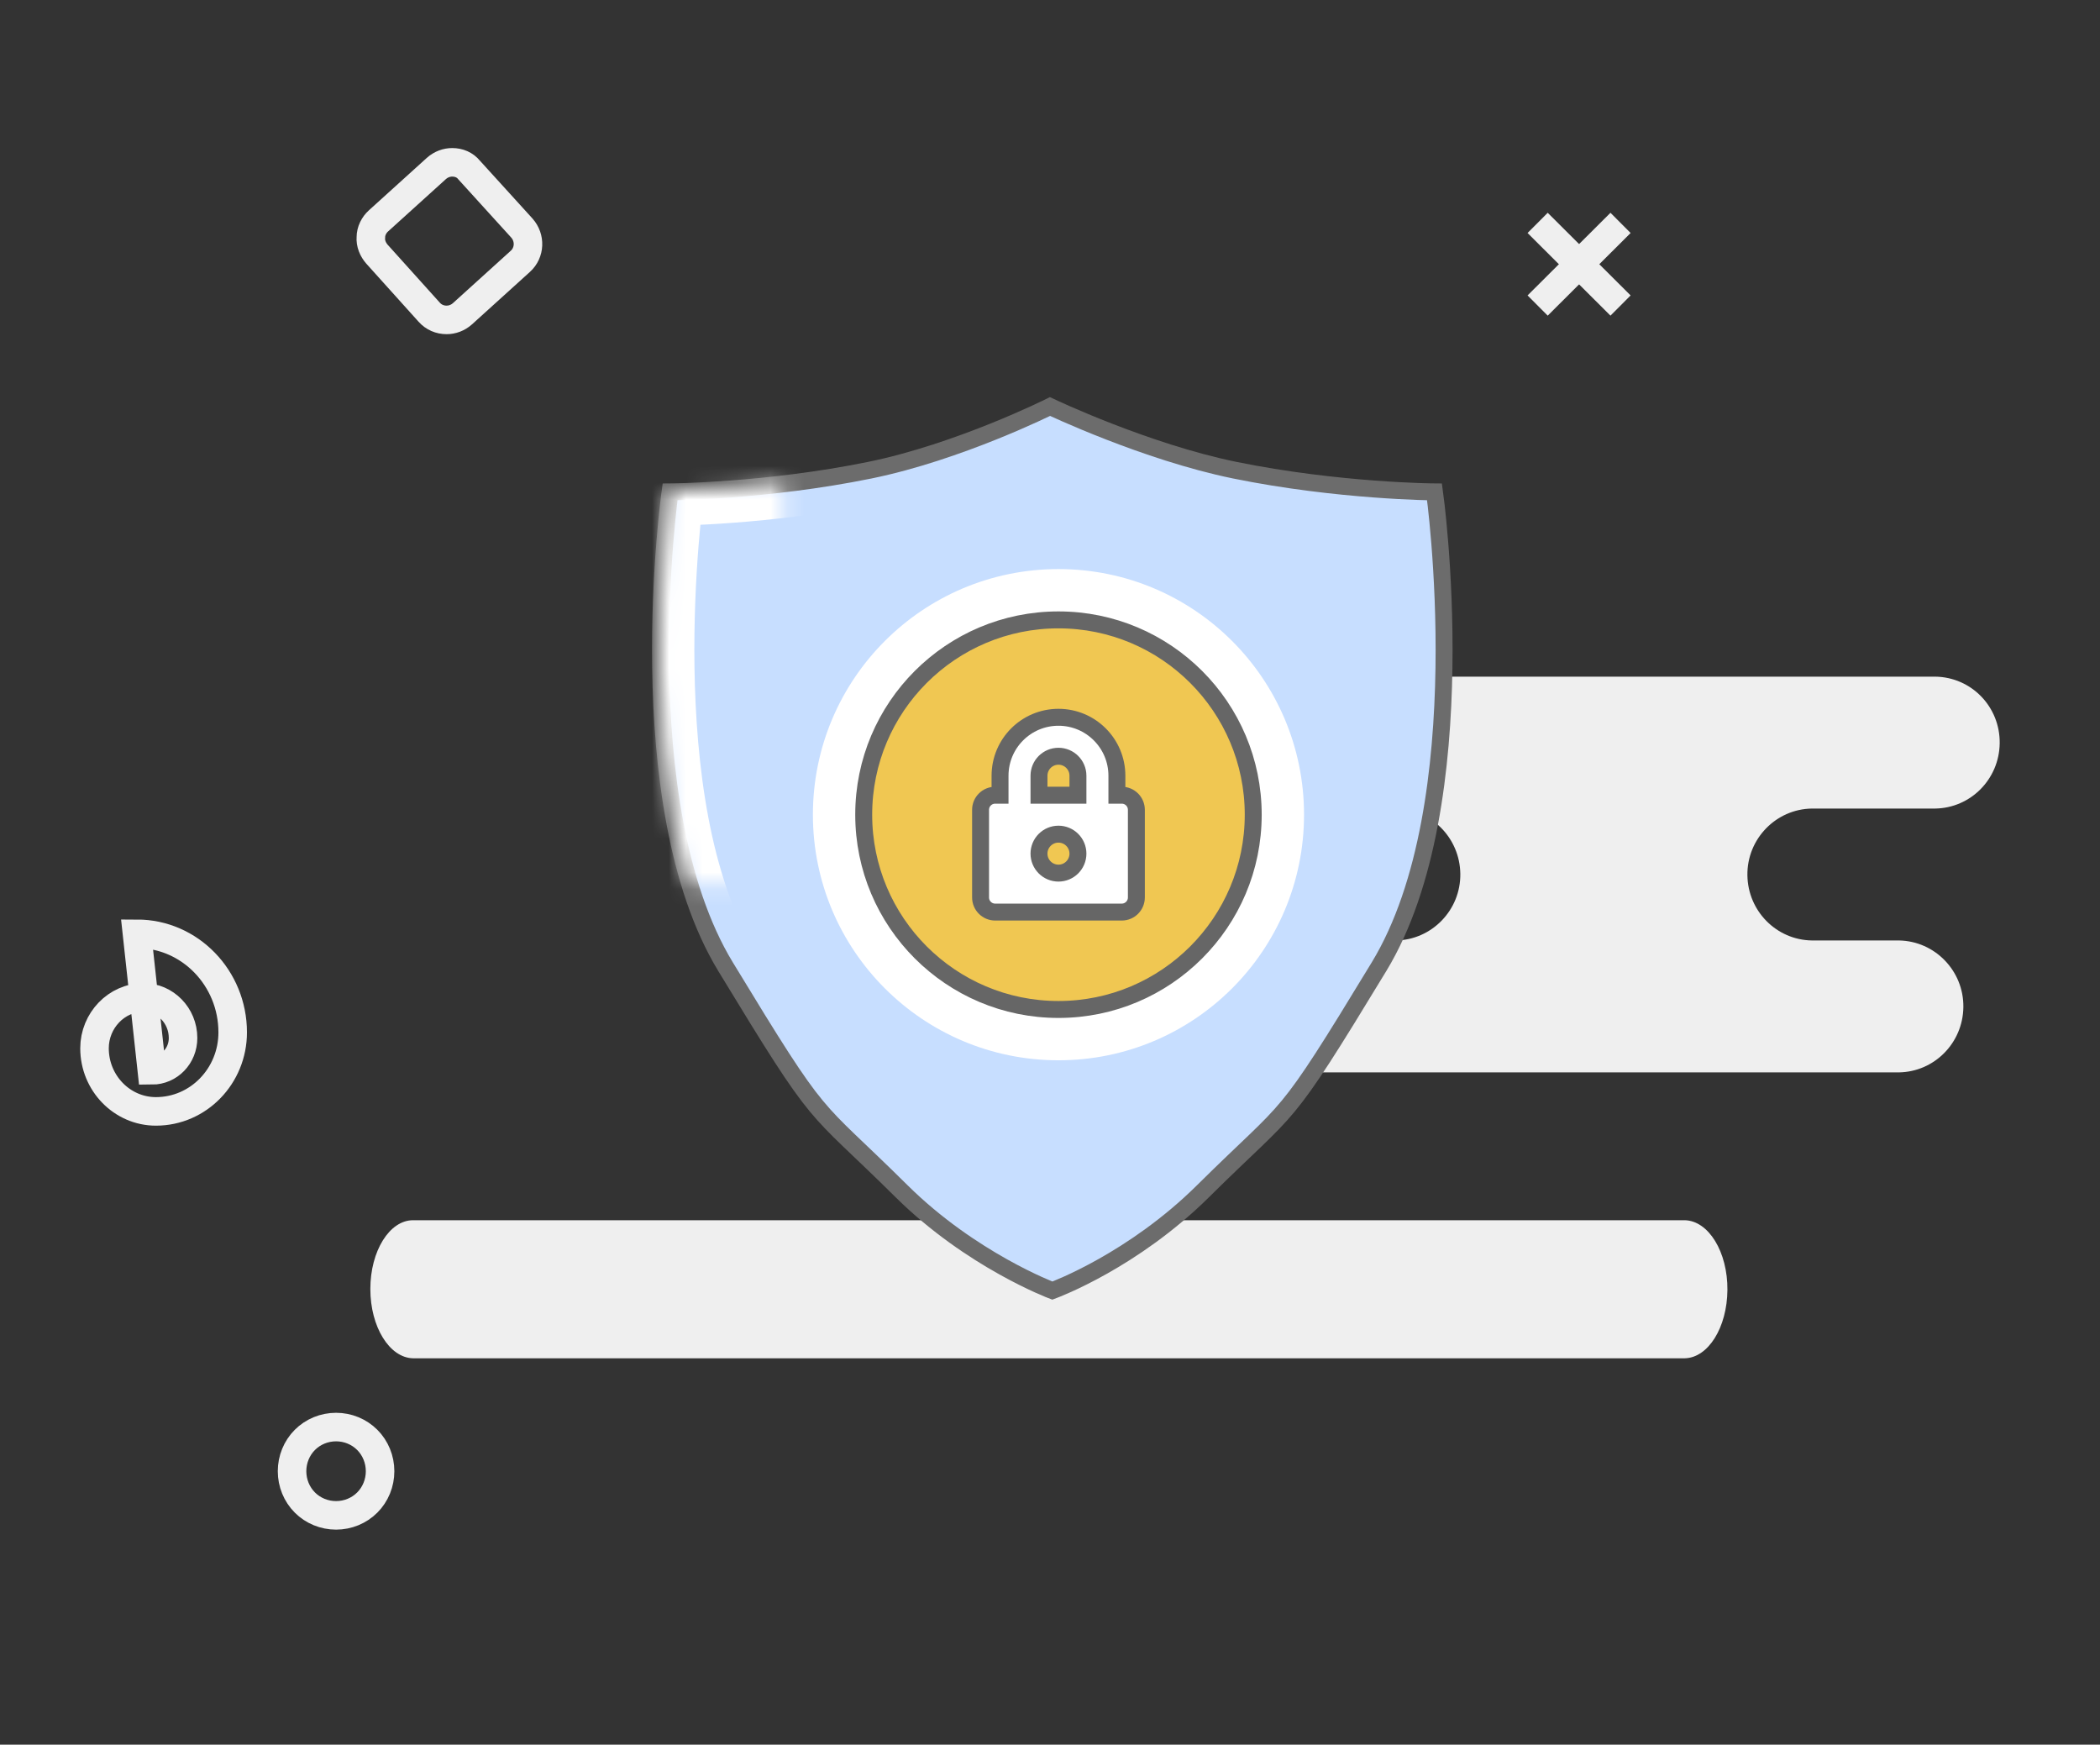 <?xml version="1.0" encoding="UTF-8"?>
<svg width="124px" height="103px" viewBox="0 0 124 103" version="1.1" xmlns="http://www.w3.org/2000/svg" xmlns:xlink="http://www.w3.org/1999/xlink">
    <rect x="0" y="0" width="124" height="103" fill="#333333" stroke="none"/>
    <!-- Generator: Sketch 41 (35326) - http://www.bohemiancoding.com/sketch -->
    <title>login</title>
    <desc>Created with Sketch.</desc>
    <defs>
        <path d="M62.139,76.193 C62.363,76.11 66.926,74.397 71.041,70.319 C76.47,64.939 75.572,66.709 81.428,57.071 C87.284,47.432 84.704,29.04 84.704,29.04 C84.704,29.04 79.029,29.005 72.91,27.758 C67.644,26.685 62,24 62,24 C62,24 56.626,26.685 51.36,27.758 C45.241,29.005 39.566,29.04 39.566,29.04 C39.566,29.04 36.986,47.432 42.842,57.071 C48.699,66.709 47.8,64.939 53.229,70.319 C57.344,74.397 62.139,76.193 62.139,76.193 Z" id="path-1"></path>
        <mask id="mask-2" maskContentUnits="userSpaceOnUse" maskUnits="objectBoundingBox" x="0" y="0" width="46.27" height="52.193" fill="white">
            <use xlink:href="#path-1"></use>
        </mask>
    </defs>
    <g id="Page-1" stroke="none" stroke-width="1" fill="none" fill-rule="evenodd">
        <g id="login">
            <g id="Group-2" transform="translate(5, 9)">
                <path d="M3.089,46.128 C6.202,46.128 8.74,48.734 8.74,51.947 C8.74,54.522 6.715,56.613 4.207,56.613 C2.213,56.613 0.581,54.947 0.581,52.886 C0.581,51.25 1.88,49.886 3.482,49.886 C4.751,49.886 5.809,50.947 5.809,52.28 C5.809,53.341 4.993,54.189 3.965,54.189 L3.089,46.128 Z" id="Stroke-1" stroke="#EFEFEF" stroke-width="1.685"></path>
                <path d="M21.703,0.583 L21.703,0.583 C21.371,0.583 21.038,0.704 20.766,0.947 L17.352,4.037 C17.08,4.28 16.899,4.644 16.899,5.007 C16.868,5.371 17.02,5.734 17.261,6.007 L20.343,9.431 C20.615,9.734 20.978,9.886 21.371,9.886 C21.703,9.886 22.036,9.765 22.308,9.522 L25.722,6.431 C26.296,5.916 26.326,5.037 25.813,4.462 L22.7,1.037 C22.459,0.734 22.096,0.583 21.703,0.583 Z" id="Stroke-3" stroke="#EFEFEF" stroke-width="1.685"></path>
                <path d="M90.689,9.038 L85.794,4.159" id="Stroke-9" stroke="#EFEFEF" stroke-width="1.685"></path>
                <path d="M85.794,9.038 L90.689,4.159" id="Stroke-11" stroke="#EFEFEF" stroke-width="1.685"></path>
                <path d="M14.844,75.249 C14.149,75.249 13.484,75.522 13.001,76.007 C12.517,76.492 12.245,77.159 12.245,77.856 C12.245,78.553 12.517,79.219 13.001,79.704 C13.484,80.189 14.149,80.462 14.844,80.462 C15.539,80.462 16.204,80.189 16.687,79.704 C17.171,79.219 17.443,78.553 17.443,77.856 C17.443,77.159 17.171,76.492 16.687,76.007 C16.204,75.522 15.539,75.249 14.844,75.249 Z" id="Stroke-13" stroke="#EFEFEF" stroke-width="1.685"></path>
                <path d="M54.939,34.795 C54.909,36.947 56.601,38.704 58.747,38.734 L77.421,38.734 C79.506,38.765 81.198,40.462 81.228,42.583 C81.258,44.734 79.536,46.492 77.421,46.522 L68.506,46.522 C66.422,46.553 64.729,48.25 64.699,50.371 C64.669,52.522 66.391,54.28 68.506,54.31 L107.125,54.31 C109.21,54.28 110.902,52.583 110.932,50.462 C110.962,48.31 109.24,46.553 107.125,46.522 L101.988,46.522 C99.903,46.492 98.21,44.795 98.18,42.674 C98.15,40.522 99.872,38.765 101.988,38.734 L109.27,38.734 C111.355,38.704 113.047,37.007 113.077,34.886 C113.108,32.734 111.415,30.977 109.27,30.947 L58.747,30.947 C56.662,30.977 54.969,32.704 54.939,34.795" id="Fill-15" fill="#EFEFEF"></path>
                <path d="M16.868,67.098 C16.868,69.34 17.999,71.158 19.388,71.189 L94.48,71.189 C95.869,71.158 96.98,69.371 97,67.159 C97.02,64.916 95.889,63.068 94.48,63.038 L19.388,63.038 C17.999,63.038 16.868,64.856 16.868,67.098" id="Fill-17" fill="#EFEFEF"></path>
            </g>
            <g id="Combined-Shape">
                <use stroke="#6C6C6C" stroke-width="1" fill="#C7DEFF" fill-rule="evenodd" xlink:href="#path-1"></use>
                <use stroke="#FFFFFF" mask="url(#mask-2)" stroke-width="4" xlink:href="#path-1"></use>
            </g>
            <g id="Group" transform="translate(48, 33.596)">
                <circle id="Oval-15" fill="#FFFFFF" cx="14.5" cy="14.5" r="14.5"></circle>
                <path d="M14.5,26 C8.149,26 3,20.851 3,14.5 C3,8.149 8.149,3 14.5,3 C20.851,3 26,8.149 26,14.5 C26,20.851 20.851,26 14.5,26 Z M19.1,14.213 C19.1,13.736 18.714,13.35 18.238,13.35 L17.95,13.35 L17.95,12.2 C17.95,10.294 16.406,8.75 14.5,8.75 C12.594,8.75 11.05,10.294 11.05,12.2 L11.05,13.35 L10.762,13.35 C10.286,13.35 9.9,13.736 9.9,14.213 L9.9,19.387 C9.9,19.864 10.286,20.25 10.762,20.25 L18.238,20.25 C18.714,20.25 19.1,19.864 19.1,19.387 L19.1,14.213 Z M14.5,17.95 C13.865,17.95 13.35,17.435 13.35,16.8 C13.35,16.165 13.865,15.65 14.5,15.65 C15.135,15.65 15.65,16.165 15.65,16.8 C15.65,17.435 15.135,17.95 14.5,17.95 Z M13.35,12.2 C13.35,11.565 13.865,11.05 14.5,11.05 C15.135,11.05 15.65,11.565 15.65,12.2 L15.65,13.35 L13.35,13.35 L13.35,12.2 Z" id="Shape" stroke="#666666" fill="#F0C752"></path>
            </g>
        </g>
    </g>
</svg>